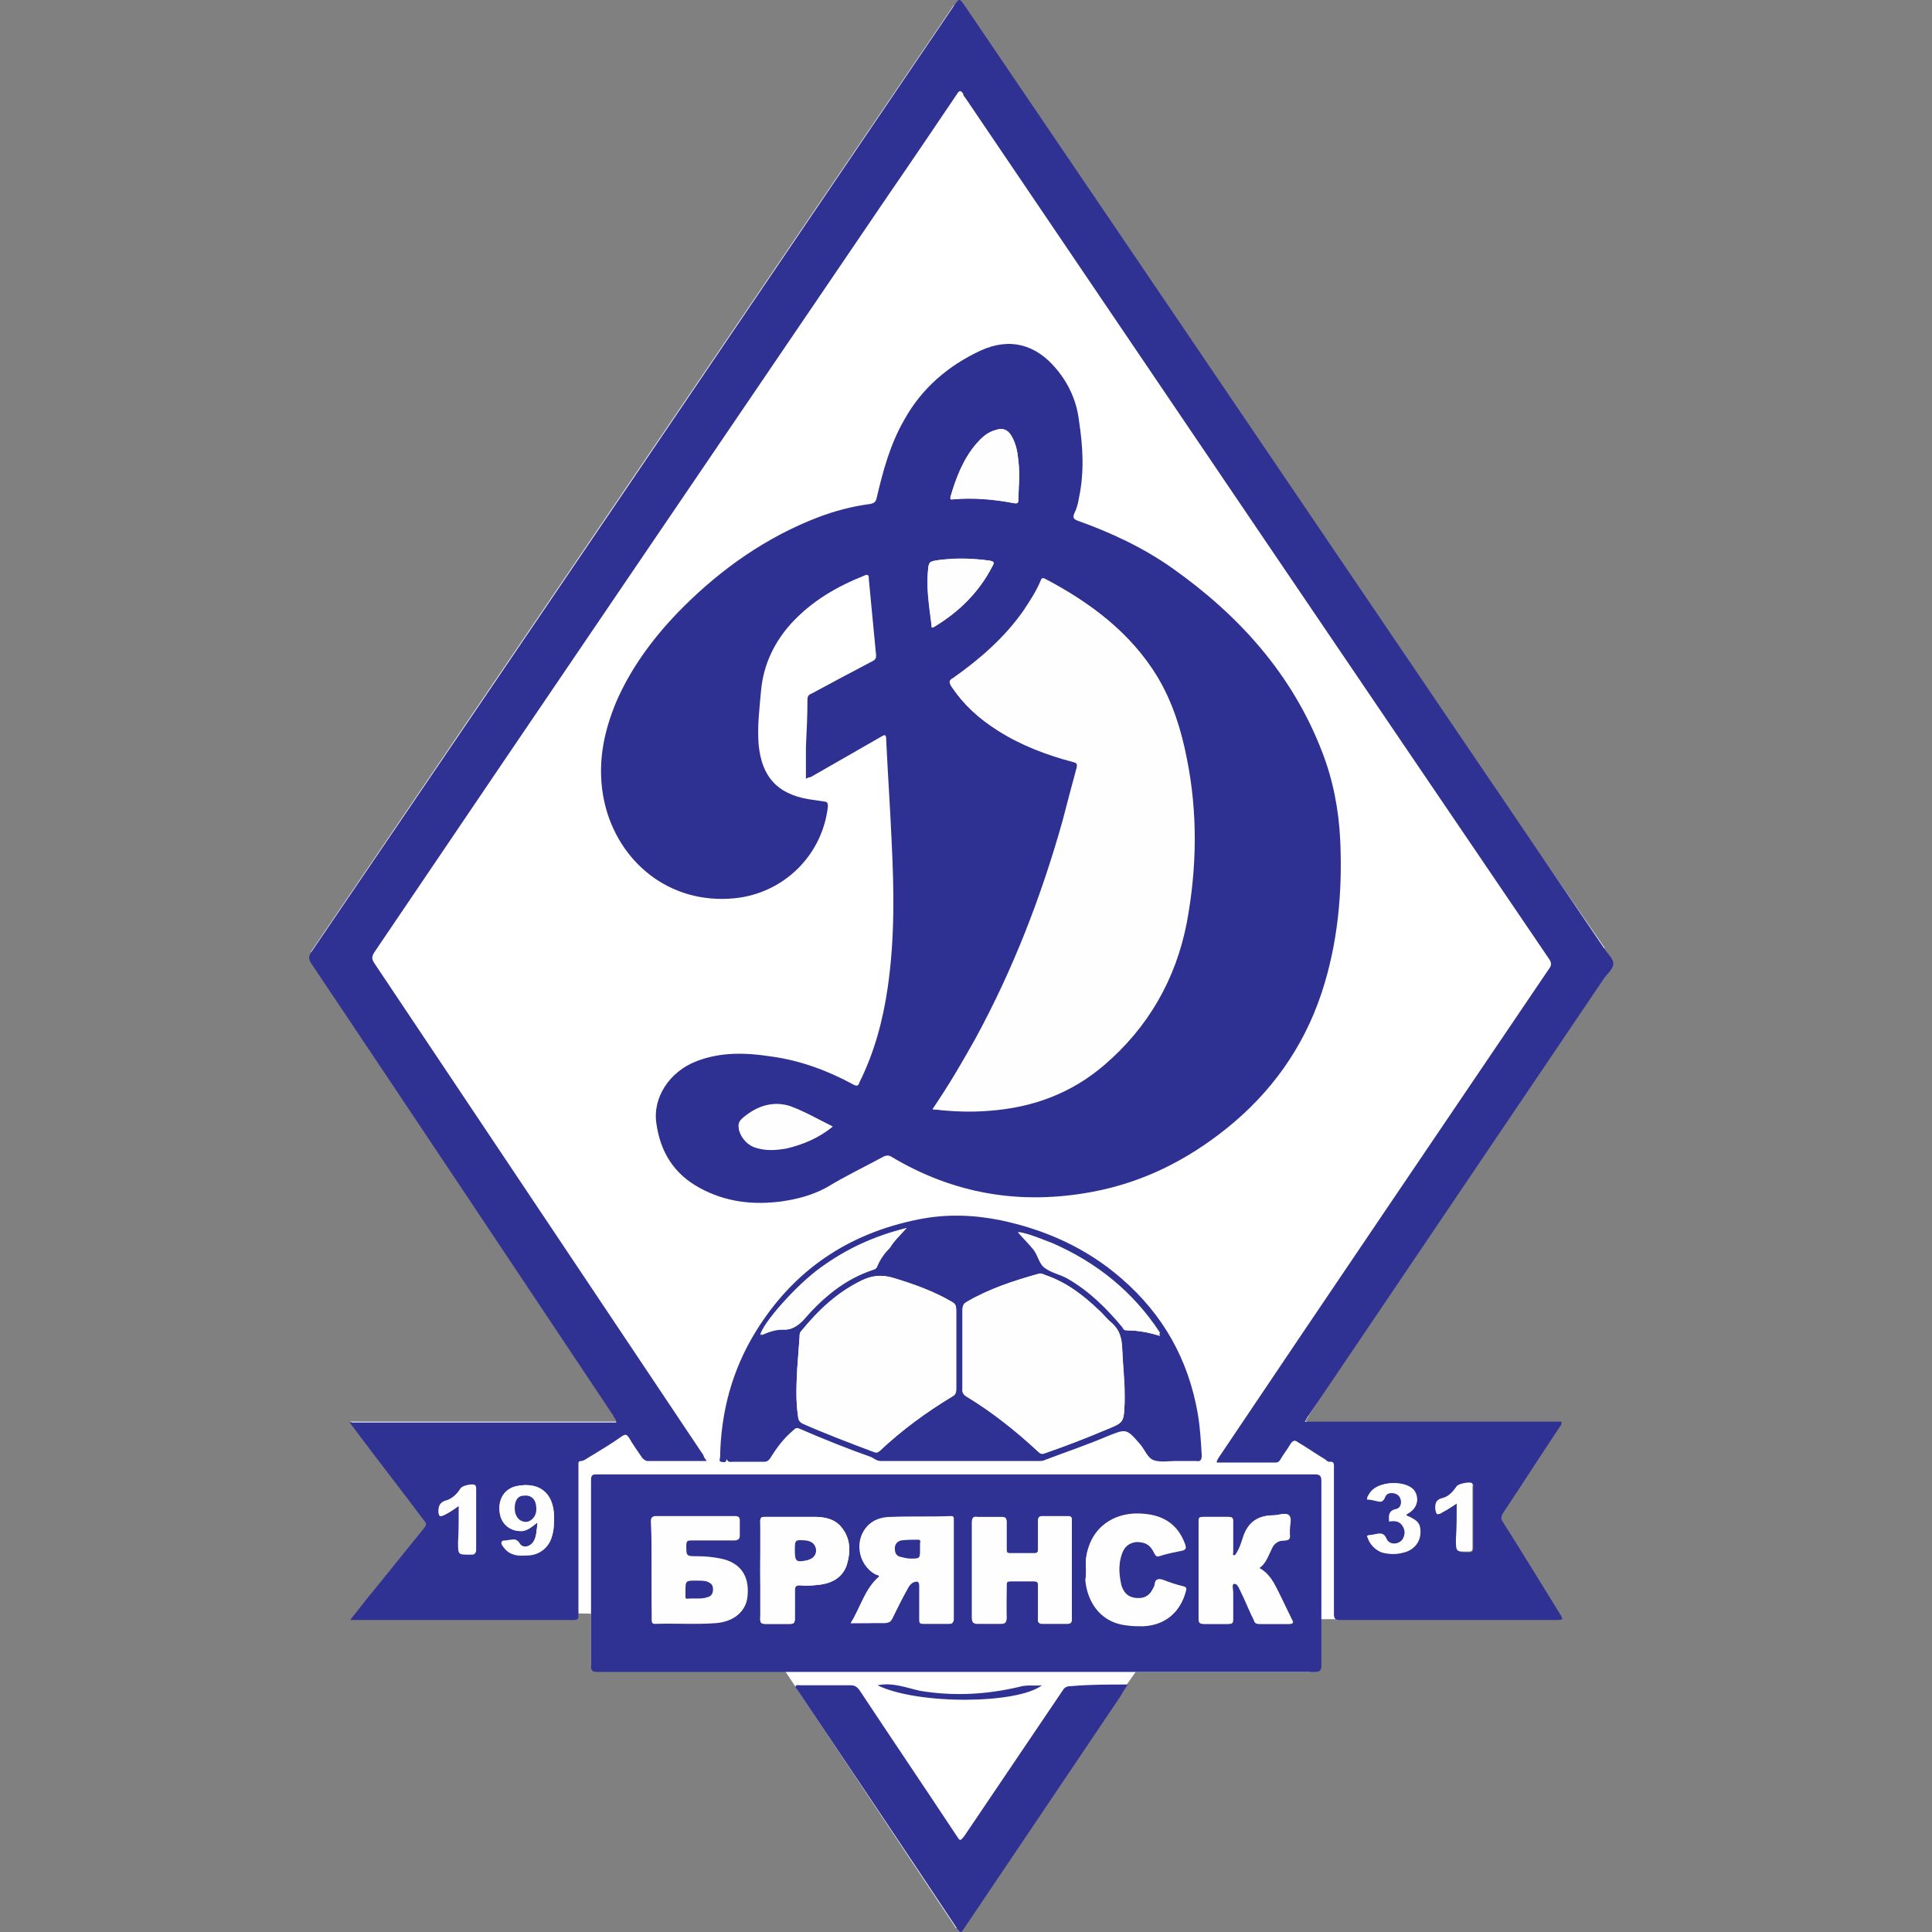 <?xml version="1.0" encoding="UTF-8"?>
<svg xmlns="http://www.w3.org/2000/svg" width="50" height="50" viewBox="0 0 50 50" fill="none">
  <rect x="0" y="0" width="50" height="50" fill="#808080" stroke="none"/>
  <path d="M9.064 36.792H16.274L8.046 24.633L24.685 0.132L41.529 24.532L33.789 36.772L37.7 38.91L35.704 41.904H33.911V43.269H29.39L24.747 49.908L20.021 42.8L15.296 43.106V41.762L10.571 41.66L11.508 38.014L9.064 36.792Z" fill="white"></path>
  <path d="M20.857 20.153C20.857 19.868 20.857 19.603 20.857 19.338C20.877 18.931 20.897 18.503 20.897 18.096C20.897 18.014 20.938 17.974 20.999 17.953C21.529 17.668 22.058 17.383 22.567 17.118C22.649 17.078 22.689 17.037 22.669 16.915C22.608 16.283 22.547 15.652 22.486 15C22.486 14.919 22.486 14.837 22.364 14.898C21.651 15.183 21.02 15.55 20.49 16.12C20.042 16.609 19.757 17.2 19.696 17.872C19.655 18.34 19.594 18.809 19.634 19.277C19.716 20.092 20.103 20.54 20.918 20.682C21.06 20.703 21.182 20.723 21.325 20.743C21.406 20.743 21.427 20.784 21.427 20.866C21.284 22.149 20.266 23.126 19.003 23.248C17.313 23.412 15.989 22.291 15.643 20.764C15.439 19.847 15.602 18.971 15.969 18.116C16.376 17.2 16.987 16.405 17.679 15.713C18.677 14.715 19.838 13.9 21.162 13.391C21.59 13.228 22.038 13.106 22.506 13.045C22.628 13.024 22.669 12.984 22.689 12.882C22.852 12.19 23.036 11.497 23.402 10.866C23.85 10.051 24.543 9.46 25.378 9.073C26.131 8.727 26.804 8.91 27.333 9.542C27.659 9.929 27.863 10.377 27.924 10.886C28.026 11.558 28.066 12.21 27.924 12.882C27.903 13.024 27.863 13.167 27.802 13.289C27.761 13.391 27.781 13.432 27.883 13.473C28.738 13.778 29.573 14.165 30.327 14.695C32.058 15.917 33.443 17.444 34.217 19.46C34.502 20.194 34.645 20.947 34.685 21.741C34.746 23.086 34.624 24.43 34.197 25.713C33.728 27.118 32.893 28.279 31.753 29.196C30.714 30.031 29.573 30.601 28.27 30.845C26.417 31.192 24.685 30.906 23.056 29.929C22.975 29.888 22.934 29.908 22.873 29.929C22.384 30.194 21.875 30.438 21.406 30.723C21.04 30.927 20.653 31.029 20.245 31.09C19.492 31.192 18.779 31.11 18.107 30.743C17.435 30.377 17.089 29.807 16.987 29.073C16.885 28.401 17.333 27.729 18.026 27.464C18.657 27.22 19.309 27.24 19.96 27.342C20.714 27.444 21.427 27.709 22.099 28.075C22.18 28.116 22.221 28.096 22.241 28.014C22.628 27.24 22.852 26.405 22.975 25.55C23.158 24.287 23.138 23.045 23.076 21.782C23.036 20.886 22.975 20.01 22.934 19.134C22.934 18.992 22.893 19.012 22.791 19.073C22.18 19.42 21.59 19.766 20.979 20.112C20.938 20.112 20.897 20.132 20.857 20.153ZM24.136 28.707C24.645 28.768 25.113 28.788 25.602 28.747C26.722 28.666 27.72 28.299 28.576 27.566C29.716 26.589 30.429 25.346 30.714 23.88C30.979 22.454 30.999 21.029 30.714 19.623C30.571 18.89 30.347 18.177 29.96 17.526C29.268 16.385 28.229 15.611 27.068 15C26.987 14.959 26.966 15 26.946 15.061C26.824 15.326 26.681 15.591 26.498 15.835C26.009 16.528 25.378 17.078 24.685 17.566C24.563 17.648 24.584 17.709 24.645 17.79C24.95 18.259 25.358 18.605 25.826 18.91C26.437 19.297 27.089 19.542 27.781 19.725C27.883 19.745 27.903 19.786 27.883 19.888C27.761 20.357 27.639 20.825 27.516 21.273C26.966 23.228 26.233 25.122 25.256 26.915C24.91 27.505 24.543 28.096 24.136 28.707ZM26.376 12.393C26.376 12.271 26.376 12.088 26.355 11.925C26.335 11.701 26.294 11.477 26.172 11.273C26.07 11.11 25.948 11.069 25.765 11.13C25.541 11.191 25.398 11.334 25.256 11.497C24.93 11.884 24.747 12.352 24.604 12.841C24.584 12.923 24.604 12.943 24.665 12.923C25.195 12.882 25.724 12.923 26.254 13.024C26.335 13.045 26.355 13.004 26.355 12.943C26.355 12.78 26.376 12.617 26.376 12.393ZM21.549 29.155C21.162 28.971 20.816 28.768 20.449 28.646C19.981 28.503 19.594 28.625 19.248 28.931C19.105 29.053 19.085 29.175 19.166 29.358C19.268 29.562 19.431 29.684 19.634 29.725C19.879 29.786 20.103 29.766 20.347 29.725C20.795 29.623 21.182 29.44 21.549 29.155ZM24.115 16.242C24.136 16.222 24.156 16.222 24.176 16.222C24.828 15.835 25.337 15.326 25.683 14.654C25.744 14.552 25.704 14.532 25.622 14.511C25.195 14.45 24.767 14.43 24.319 14.491C24.034 14.532 24.034 14.532 24.013 14.817C23.973 15.306 24.054 15.754 24.115 16.242Z" fill="#2E3192"></path>
  <path d="M18.29 37.811C17.761 37.811 17.272 37.811 16.763 37.811C16.702 37.811 16.661 37.77 16.62 37.729C16.498 37.546 16.376 37.383 16.274 37.2C16.213 37.118 16.192 37.118 16.111 37.159C15.826 37.362 15.52 37.546 15.215 37.729C15.154 37.77 15.093 37.811 15.032 37.811C14.991 37.811 14.97 37.831 14.97 37.872C14.97 37.912 14.97 37.953 14.97 37.994C14.97 39.257 14.97 40.519 14.97 41.782C14.97 41.884 14.97 41.925 14.848 41.925C12.954 41.925 11.08 41.925 9.186 41.925C9.166 41.925 9.125 41.925 9.064 41.925C9.288 41.639 9.492 41.375 9.696 41.13C10.123 40.601 10.551 40.071 10.979 39.542C11.04 39.46 11.04 39.42 10.979 39.358C10.388 38.564 9.777 37.79 9.186 36.996C9.146 36.935 9.105 36.894 9.044 36.813C11.366 36.813 13.647 36.813 15.948 36.813C15.948 36.731 15.887 36.69 15.867 36.629C13.26 32.719 10.653 28.809 8.046 24.919C7.985 24.817 7.985 24.756 8.046 24.654C13.606 16.487 19.146 8.32 24.685 0.153C24.828 -0.051 24.828 -0.051 24.971 0.153C30.49 8.279 35.989 16.405 41.508 24.532C41.59 24.674 41.752 24.796 41.752 24.939C41.752 25.081 41.59 25.204 41.508 25.326C38.962 29.094 36.416 32.861 33.871 36.629C33.83 36.67 33.81 36.731 33.769 36.792C35.989 36.792 38.209 36.792 40.408 36.792C40.429 36.874 40.368 36.914 40.347 36.955C39.858 37.688 39.39 38.422 38.901 39.155C38.84 39.257 38.84 39.318 38.901 39.399C39.39 40.173 39.879 40.967 40.368 41.762C40.388 41.802 40.429 41.843 40.429 41.904C40.388 41.925 40.327 41.925 40.286 41.925C38.412 41.925 36.539 41.925 34.685 41.925C34.543 41.925 34.522 41.884 34.522 41.762C34.522 40.499 34.522 39.257 34.522 37.994C34.522 37.912 34.543 37.811 34.4 37.831C34.359 37.831 34.319 37.79 34.298 37.77C34.054 37.627 33.83 37.464 33.586 37.322C33.504 37.261 33.463 37.281 33.402 37.362C33.321 37.505 33.219 37.627 33.138 37.77C33.097 37.831 33.076 37.851 32.995 37.851C32.486 37.851 31.997 37.851 31.488 37.851C31.488 37.79 31.529 37.749 31.549 37.709C34.38 33.493 37.231 29.297 40.083 25.081C40.144 25 40.164 24.939 40.103 24.837C35.052 17.403 30.001 9.949 24.971 2.515C24.95 2.495 24.93 2.475 24.93 2.434C24.869 2.332 24.828 2.332 24.767 2.434C24.176 3.31 23.585 4.185 22.995 5.041C18.555 11.578 14.115 18.096 9.696 24.633C9.614 24.756 9.614 24.817 9.696 24.939C12.527 29.175 15.378 33.432 18.209 37.668C18.209 37.709 18.25 37.749 18.29 37.811ZM13.911 39.399C13.891 39.562 13.891 39.725 13.83 39.847C13.748 40.031 13.524 40.092 13.443 39.929C13.382 39.847 13.321 39.827 13.239 39.847C13.178 39.847 13.117 39.868 13.056 39.868C12.975 39.868 12.975 39.908 12.995 39.969C13.056 40.092 13.158 40.173 13.3 40.214C13.423 40.255 13.545 40.255 13.687 40.234C13.973 40.214 14.197 40.051 14.278 39.766C14.339 39.603 14.339 39.42 14.339 39.216C14.319 38.625 13.952 38.34 13.361 38.462C13.056 38.523 12.873 38.809 12.934 39.155C12.975 39.44 13.219 39.644 13.524 39.623C13.667 39.603 13.769 39.501 13.911 39.399ZM35.378 39.745C35.439 39.949 35.561 40.092 35.765 40.153C35.968 40.214 36.172 40.214 36.376 40.153C36.62 40.092 36.763 39.888 36.763 39.644C36.763 39.42 36.681 39.338 36.396 39.216C36.396 39.216 36.396 39.216 36.396 39.196C36.437 39.155 36.498 39.134 36.539 39.094C36.702 38.951 36.722 38.707 36.579 38.544C36.335 38.299 35.683 38.34 35.48 38.605C35.439 38.646 35.419 38.707 35.398 38.788C35.48 38.809 35.561 38.809 35.643 38.829C35.724 38.849 35.806 38.87 35.846 38.748C35.887 38.646 35.989 38.605 36.091 38.625C36.193 38.646 36.254 38.707 36.274 38.809C36.294 38.931 36.233 39.033 36.131 39.053C35.928 39.094 35.968 39.216 35.968 39.358C36.091 39.338 36.213 39.338 36.294 39.44C36.376 39.542 36.376 39.664 36.335 39.786C36.254 39.969 35.968 40.01 35.887 39.827C35.806 39.644 35.704 39.684 35.581 39.705C35.5 39.725 35.439 39.725 35.378 39.745ZM37.7 38.91C37.7 39.236 37.7 39.542 37.7 39.847C37.7 40.173 37.7 40.173 38.026 40.173C38.107 40.173 38.127 40.132 38.127 40.071C38.127 39.542 38.127 39.033 38.127 38.503C38.127 38.462 38.148 38.442 38.107 38.401C38.046 38.361 37.761 38.422 37.72 38.483C37.618 38.625 37.516 38.748 37.353 38.788C37.17 38.849 37.15 38.951 37.17 39.114C37.17 39.196 37.19 39.196 37.272 39.175C37.414 39.094 37.537 39.012 37.7 38.91ZM11.875 38.971C11.875 39.297 11.875 39.583 11.875 39.888C11.875 40.234 11.875 40.234 12.221 40.214C12.302 40.214 12.323 40.173 12.323 40.112C12.323 39.603 12.323 39.073 12.323 38.544C12.323 38.503 12.323 38.462 12.302 38.442C12.262 38.381 11.977 38.442 11.936 38.503C11.834 38.666 11.712 38.788 11.549 38.829C11.386 38.87 11.366 38.971 11.366 39.114C11.366 39.236 11.406 39.236 11.508 39.196C11.61 39.155 11.732 39.073 11.875 38.971Z" fill="#2F3292"></path>
  <path d="M24.747 38.157C27.842 38.157 30.938 38.157 34.034 38.157C34.156 38.157 34.197 38.197 34.197 38.32C34.197 39.908 34.197 41.517 34.197 43.106C34.197 43.228 34.156 43.269 34.034 43.269C27.842 43.269 21.651 43.269 15.459 43.269C15.317 43.269 15.296 43.228 15.296 43.106C15.296 41.497 15.296 39.908 15.296 38.299C15.296 38.177 15.337 38.157 15.439 38.157C18.535 38.157 21.651 38.157 24.747 38.157ZM22.017 42.006C22.343 42.006 22.628 42.006 22.893 42.006C22.975 42.006 23.036 41.965 23.076 41.904C23.199 41.639 23.341 41.395 23.463 41.151C23.504 41.069 23.565 40.988 23.647 40.947C23.728 40.927 23.789 40.906 23.789 41.049C23.789 41.334 23.789 41.639 23.789 41.925C23.789 42.006 23.81 42.026 23.891 42.026C24.115 42.026 24.339 42.026 24.563 42.026C24.645 42.026 24.665 42.006 24.665 41.925C24.665 41.069 24.665 40.214 24.665 39.358C24.665 39.297 24.645 39.257 24.584 39.257C24.074 39.257 23.565 39.257 23.056 39.277C22.852 39.277 22.649 39.318 22.486 39.46C22.099 39.806 22.18 40.478 22.649 40.743C22.689 40.764 22.751 40.764 22.751 40.804C22.384 41.11 22.282 41.578 22.017 42.006ZM25.154 40.621C25.154 41.049 25.154 41.456 25.154 41.884C25.154 41.986 25.195 42.026 25.296 42.026C25.5 42.026 25.683 42.026 25.887 42.026C26.009 42.026 26.05 42.006 26.05 41.864C26.03 41.578 26.05 41.314 26.05 41.028C26.05 40.947 26.07 40.927 26.152 40.927C26.355 40.927 26.539 40.927 26.742 40.927C26.844 40.927 26.865 40.947 26.865 41.049C26.865 41.334 26.865 41.619 26.865 41.904C26.865 41.986 26.885 42.026 26.966 42.026C27.191 42.026 27.415 42.026 27.618 42.026C27.7 42.026 27.74 42.006 27.74 41.904C27.74 41.049 27.74 40.214 27.74 39.358C27.74 39.277 27.72 39.257 27.639 39.257C27.415 39.257 27.191 39.257 26.966 39.257C26.865 39.257 26.865 39.297 26.865 39.379C26.865 39.623 26.865 39.847 26.865 40.092C26.865 40.173 26.844 40.214 26.763 40.214C26.559 40.214 26.355 40.214 26.152 40.214C26.07 40.214 26.05 40.193 26.05 40.112C26.05 39.867 26.05 39.644 26.05 39.399C26.05 39.318 26.03 39.277 25.928 39.277C25.724 39.277 25.5 39.277 25.296 39.277C25.195 39.277 25.154 39.297 25.154 39.399C25.154 39.786 25.154 40.193 25.154 40.621ZM16.865 40.621C16.865 41.049 16.865 41.477 16.865 41.904C16.865 41.965 16.865 42.026 16.946 42.026C17.476 42.006 18.005 42.047 18.535 42.006C19.003 41.965 19.309 41.7 19.329 41.293C19.349 40.784 19.125 40.458 18.637 40.356C18.433 40.316 18.229 40.295 18.026 40.295C17.74 40.295 17.74 40.295 17.74 40.01C17.74 39.908 17.761 39.867 17.883 39.867C18.25 39.867 18.637 39.867 19.003 39.867C19.105 39.867 19.125 39.827 19.125 39.745C19.125 39.623 19.125 39.501 19.125 39.379C19.125 39.297 19.105 39.257 19.003 39.257C18.331 39.257 17.659 39.257 16.966 39.257C16.865 39.257 16.844 39.277 16.844 39.379C16.865 39.786 16.865 40.193 16.865 40.621ZM32.588 40.58C32.751 40.478 32.812 40.295 32.873 40.132C32.934 39.969 33.036 39.867 33.219 39.867C33.341 39.867 33.382 39.827 33.362 39.705C33.362 39.664 33.362 39.644 33.362 39.603C33.341 39.481 33.423 39.297 33.341 39.216C33.26 39.134 33.076 39.216 32.954 39.216C32.547 39.216 32.282 39.399 32.16 39.806C32.119 39.929 32.078 40.071 31.997 40.193C31.977 40.234 31.956 40.255 31.916 40.255C31.875 40.234 31.895 40.193 31.895 40.173C31.895 39.908 31.895 39.623 31.895 39.358C31.895 39.277 31.875 39.257 31.773 39.257C31.549 39.257 31.325 39.257 31.121 39.257C31.04 39.257 31.019 39.277 31.019 39.358C31.019 40.214 31.019 41.049 31.019 41.904C31.019 42.006 31.06 42.026 31.142 42.026C31.345 42.026 31.569 42.026 31.773 42.026C31.875 42.026 31.895 42.006 31.895 41.904C31.895 41.68 31.895 41.436 31.895 41.212C31.895 41.13 31.854 41.008 31.916 40.988C32.017 40.967 32.058 41.09 32.099 41.171C32.221 41.415 32.323 41.68 32.445 41.925C32.465 41.986 32.486 42.026 32.567 42.026C32.832 42.026 33.097 42.026 33.362 42.026C33.443 42.026 33.443 42.006 33.423 41.925C33.3 41.68 33.199 41.456 33.076 41.212C32.975 40.967 32.852 40.723 32.588 40.58ZM28.107 40.621C28.107 40.703 28.107 40.784 28.107 40.865C28.148 41.354 28.433 41.965 29.186 42.047C29.309 42.067 29.451 42.067 29.594 42.067C30.164 42.047 30.551 41.721 30.694 41.171C30.714 41.09 30.694 41.069 30.612 41.049C30.429 41.008 30.266 40.947 30.103 40.886C29.981 40.845 29.92 40.865 29.899 40.988C29.899 41.028 29.858 41.09 29.838 41.13C29.736 41.314 29.594 41.375 29.39 41.354C29.207 41.334 29.085 41.232 29.023 41.028C28.962 40.764 28.942 40.499 29.023 40.255C29.085 40.031 29.227 39.908 29.431 39.888C29.655 39.867 29.797 39.949 29.899 40.193C29.92 40.255 29.94 40.275 30.021 40.255C30.225 40.193 30.408 40.153 30.612 40.112C30.714 40.092 30.694 40.051 30.673 39.969C30.49 39.46 30.123 39.216 29.594 39.175C28.922 39.114 28.372 39.44 28.188 40.031C28.107 40.234 28.087 40.417 28.107 40.621ZM19.675 40.621C19.675 41.049 19.675 41.477 19.675 41.904C19.675 41.986 19.696 42.026 19.797 42.026C20.021 42.026 20.225 42.026 20.449 42.026C20.551 42.026 20.571 41.986 20.571 41.884C20.571 41.639 20.571 41.415 20.571 41.171C20.571 41.049 20.592 41.008 20.714 41.028C20.897 41.049 21.06 41.028 21.243 41.008C21.549 40.947 21.814 40.804 21.916 40.499C22.017 40.153 22.017 39.827 21.773 39.521C21.61 39.318 21.366 39.277 21.121 39.257C20.673 39.257 20.245 39.257 19.797 39.257C19.696 39.257 19.675 39.297 19.675 39.379C19.696 39.786 19.675 40.193 19.675 40.621Z" fill="#2F3292"></path>
  <path d="M30.429 37.81C30.245 37.81 30.042 37.851 29.858 37.79C29.695 37.729 29.634 37.525 29.512 37.383C29.145 36.955 29.145 36.975 28.636 37.179C28.107 37.403 27.557 37.587 27.027 37.79C26.987 37.81 26.946 37.81 26.905 37.81C25.541 37.81 24.156 37.81 22.791 37.81C22.689 37.81 22.628 37.749 22.547 37.709C21.915 37.485 21.304 37.24 20.693 36.975C20.612 36.935 20.571 36.975 20.53 37.016C20.286 37.22 20.103 37.464 19.94 37.729C19.899 37.79 19.858 37.831 19.777 37.831C19.512 37.831 19.227 37.831 18.962 37.831C18.922 37.831 18.86 37.851 18.82 37.79C18.82 37.77 18.799 37.749 18.799 37.79C18.779 37.872 18.697 37.831 18.657 37.831C18.596 37.81 18.636 37.749 18.636 37.709C18.657 36.548 18.942 35.468 19.553 34.47C20.53 32.882 21.936 31.925 23.769 31.558C24.482 31.415 25.174 31.436 25.887 31.578C27.048 31.823 28.107 32.291 29.023 33.086C30.103 34.022 30.755 35.183 30.999 36.589C31.06 36.955 31.08 37.301 31.101 37.668C31.101 37.79 31.06 37.831 30.958 37.81C30.755 37.81 30.591 37.81 30.429 37.81ZM30.021 34.572C30.021 34.593 30.021 34.593 30.021 34.572C30.001 34.552 30.001 34.532 29.98 34.491C29.288 33.432 28.351 32.658 27.19 32.169C26.926 32.047 26.64 31.945 26.335 31.884C26.477 32.047 26.6 32.169 26.722 32.312C26.864 32.474 26.885 32.719 27.048 32.821C27.211 32.943 27.435 32.984 27.618 33.086C28.188 33.411 28.636 33.859 29.044 34.348C29.064 34.389 29.084 34.43 29.145 34.43C29.471 34.43 29.756 34.491 30.021 34.572ZM24.909 34.919C24.909 35.265 24.909 35.591 24.909 35.937C24.909 36.039 24.93 36.1 25.011 36.141C25.683 36.548 26.294 37.037 26.864 37.566C26.926 37.627 26.966 37.648 27.048 37.607C27.577 37.424 28.107 37.22 28.636 36.996C29.084 36.813 29.084 36.813 29.105 36.303C29.125 35.835 29.064 35.387 29.044 34.939C29.023 34.654 28.983 34.43 28.759 34.226C28.636 34.124 28.555 34.002 28.433 33.9C28.025 33.513 27.598 33.187 27.068 33.004C27.007 32.984 26.946 32.943 26.885 32.963C26.233 33.147 25.602 33.35 25.011 33.697C24.93 33.737 24.909 33.798 24.909 33.9C24.909 34.246 24.909 34.572 24.909 34.919ZM24.746 34.939C24.746 34.593 24.746 34.246 24.746 33.9C24.746 33.798 24.726 33.758 24.645 33.697C24.156 33.411 23.626 33.228 23.097 33.065C22.811 32.984 22.547 33.004 22.282 33.147C21.651 33.452 21.162 33.92 20.734 34.45C20.693 34.491 20.693 34.552 20.693 34.593C20.673 34.878 20.653 35.142 20.632 35.428C20.612 35.835 20.591 36.242 20.653 36.65C20.673 36.752 20.714 36.813 20.795 36.853C21.386 37.118 21.997 37.342 22.587 37.566C22.669 37.587 22.71 37.587 22.771 37.546C23.341 37.016 23.972 36.548 24.645 36.141C24.726 36.1 24.746 36.039 24.746 35.957C24.746 35.611 24.746 35.265 24.746 34.939ZM23.463 31.782C22.649 31.986 21.936 32.312 21.284 32.8C20.653 33.248 19.756 34.267 19.716 34.552C19.899 34.47 20.082 34.409 20.286 34.409C20.49 34.409 20.632 34.328 20.775 34.185C21.284 33.595 21.854 33.106 22.608 32.861C22.669 32.841 22.689 32.821 22.71 32.76C22.791 32.576 22.893 32.434 23.035 32.291C23.137 32.128 23.28 31.965 23.463 31.782Z" fill="#2F3292"></path>
  <path d="M29.186 43.595C29.105 43.717 29.044 43.819 28.983 43.921C27.639 45.916 26.294 47.912 24.95 49.908C24.869 50.031 24.869 50.031 24.767 49.908C23.402 47.851 22.017 45.794 20.653 43.758C20.633 43.717 20.571 43.676 20.592 43.636C20.612 43.595 20.673 43.615 20.714 43.615C21.142 43.615 21.59 43.615 22.017 43.615C22.119 43.615 22.18 43.656 22.241 43.737C23.076 45 23.932 46.263 24.767 47.526C24.848 47.648 24.848 47.648 24.95 47.526C25.806 46.263 26.641 45.02 27.496 43.758C27.557 43.656 27.618 43.636 27.74 43.636C28.189 43.595 28.677 43.595 29.186 43.595Z" fill="#2F3292"></path>
  <path d="M22.71 43.615C23.097 43.534 23.443 43.676 23.809 43.758C24.665 43.9 25.52 43.859 26.376 43.656C26.579 43.595 26.783 43.636 26.966 43.615C26.335 44.104 23.748 44.124 22.71 43.615Z" fill="#2F3292"></path>
  <path d="M24.136 28.707C24.543 28.116 24.889 27.505 25.235 26.894C26.213 25.102 26.946 23.208 27.496 21.252C27.618 20.784 27.74 20.316 27.863 19.867C27.883 19.766 27.863 19.745 27.761 19.705C27.068 19.521 26.417 19.277 25.806 18.89C25.337 18.605 24.95 18.238 24.624 17.77C24.563 17.668 24.543 17.607 24.665 17.546C25.358 17.057 25.989 16.507 26.478 15.815C26.641 15.57 26.803 15.326 26.926 15.041C26.946 14.979 26.966 14.939 27.048 14.979C28.209 15.591 29.247 16.364 29.94 17.505C30.327 18.157 30.551 18.87 30.694 19.603C30.979 21.028 30.958 22.454 30.694 23.859C30.408 25.326 29.716 26.568 28.555 27.546C27.7 28.279 26.681 28.625 25.581 28.727C25.113 28.768 24.645 28.747 24.136 28.707Z" fill="#FEFEFE"></path>
  <path d="M26.376 12.393C26.355 12.617 26.355 12.78 26.355 12.943C26.355 13.004 26.335 13.024 26.253 13.024C25.724 12.922 25.195 12.861 24.665 12.922C24.584 12.922 24.584 12.902 24.604 12.841C24.746 12.352 24.93 11.884 25.256 11.497C25.398 11.334 25.541 11.191 25.765 11.13C25.948 11.069 26.07 11.11 26.172 11.273C26.294 11.476 26.335 11.7 26.355 11.925C26.376 12.088 26.376 12.271 26.376 12.393Z" fill="#FEFEFE"></path>
  <path d="M21.549 29.155C21.182 29.46 20.775 29.623 20.347 29.705C20.103 29.745 19.879 29.766 19.634 29.705C19.41 29.644 19.247 29.521 19.166 29.338C19.085 29.155 19.085 29.033 19.247 28.91C19.594 28.625 20.001 28.483 20.449 28.625C20.836 28.768 21.182 28.971 21.549 29.155Z" fill="#FEFEFE"></path>
  <path d="M24.115 16.242C24.074 15.754 23.973 15.285 24.013 14.817C24.034 14.531 24.034 14.531 24.319 14.491C24.747 14.45 25.174 14.45 25.622 14.511C25.724 14.531 25.744 14.552 25.683 14.654C25.337 15.326 24.808 15.835 24.176 16.222C24.156 16.242 24.136 16.242 24.115 16.242Z" fill="#FEFEFE"></path>
  <path d="M13.912 39.399C13.789 39.501 13.667 39.603 13.524 39.623C13.219 39.644 12.975 39.46 12.934 39.155C12.893 38.809 13.056 38.544 13.362 38.462C13.932 38.34 14.299 38.625 14.339 39.216C14.339 39.399 14.339 39.603 14.278 39.786C14.197 40.051 13.973 40.234 13.688 40.255C13.565 40.255 13.423 40.275 13.3 40.234C13.158 40.194 13.076 40.112 12.995 39.99C12.954 39.929 12.975 39.888 13.056 39.888C13.117 39.888 13.178 39.868 13.239 39.868C13.321 39.847 13.382 39.868 13.443 39.949C13.545 40.112 13.769 40.051 13.83 39.868C13.891 39.705 13.891 39.562 13.912 39.399ZM13.321 39.033C13.321 39.277 13.463 39.42 13.667 39.379C13.83 39.338 13.912 39.175 13.871 38.951C13.85 38.788 13.708 38.687 13.565 38.707C13.423 38.707 13.321 38.829 13.321 39.033Z" fill="#FEFEFE"></path>
  <path d="M35.378 39.745C35.439 39.725 35.5 39.725 35.561 39.725C35.683 39.705 35.806 39.684 35.867 39.847C35.948 40.031 36.233 39.99 36.315 39.806C36.376 39.684 36.355 39.562 36.274 39.46C36.193 39.358 36.07 39.358 35.948 39.379C35.948 39.257 35.907 39.114 36.111 39.073C36.213 39.053 36.274 38.951 36.254 38.829C36.233 38.727 36.172 38.666 36.07 38.646C35.969 38.625 35.846 38.666 35.826 38.768C35.785 38.89 35.724 38.87 35.622 38.849C35.541 38.829 35.459 38.809 35.378 38.809C35.378 38.727 35.419 38.686 35.459 38.625C35.663 38.34 36.315 38.299 36.559 38.564C36.722 38.727 36.702 38.971 36.519 39.114C36.478 39.155 36.417 39.175 36.376 39.216C36.376 39.236 36.376 39.236 36.376 39.236C36.661 39.338 36.742 39.419 36.742 39.664C36.742 39.908 36.58 40.112 36.355 40.173C36.152 40.234 35.948 40.234 35.745 40.173C35.561 40.092 35.439 39.949 35.378 39.745Z" fill="#FEFEFE"></path>
  <path d="M37.7 38.91C37.537 39.012 37.414 39.114 37.252 39.155C37.19 39.175 37.17 39.175 37.15 39.094C37.129 38.931 37.15 38.809 37.333 38.768C37.496 38.727 37.598 38.605 37.7 38.462C37.74 38.401 38.025 38.34 38.087 38.381C38.127 38.401 38.107 38.442 38.107 38.483C38.107 39.012 38.107 39.521 38.107 40.051C38.107 40.132 38.087 40.153 38.005 40.153C37.679 40.153 37.679 40.173 37.679 39.827C37.7 39.542 37.7 39.236 37.7 38.91Z" fill="#FEFEFE"></path>
  <path d="M11.875 38.972C11.732 39.073 11.61 39.155 11.488 39.216C11.386 39.257 11.366 39.257 11.345 39.135C11.345 38.992 11.366 38.89 11.528 38.849C11.691 38.788 11.834 38.666 11.915 38.523C11.956 38.462 12.241 38.422 12.282 38.462C12.302 38.483 12.302 38.523 12.302 38.564C12.302 39.094 12.302 39.603 12.302 40.133C12.302 40.214 12.282 40.234 12.201 40.234C11.854 40.234 11.854 40.255 11.854 39.908C11.875 39.603 11.875 39.297 11.875 38.972Z" fill="#FEFEFE"></path>
  <path d="M22.017 42.006C22.282 41.578 22.384 41.11 22.771 40.784C22.75 40.743 22.71 40.743 22.669 40.723C22.221 40.458 22.119 39.786 22.506 39.44C22.669 39.297 22.873 39.257 23.076 39.257C23.586 39.236 24.095 39.257 24.604 39.236C24.685 39.236 24.685 39.257 24.685 39.338C24.685 40.194 24.685 41.049 24.685 41.904C24.685 41.986 24.645 42.006 24.584 42.006C24.36 42.006 24.136 42.006 23.911 42.006C23.83 42.006 23.81 41.986 23.81 41.904C23.81 41.619 23.81 41.314 23.81 41.029C23.81 40.886 23.748 40.906 23.667 40.927C23.565 40.968 23.524 41.049 23.484 41.13C23.341 41.375 23.219 41.64 23.097 41.884C23.056 41.965 23.015 42.006 22.913 41.986C22.628 42.006 22.343 42.006 22.017 42.006ZM23.81 40.092C23.81 40.031 23.81 39.99 23.81 39.929C23.81 39.888 23.81 39.847 23.748 39.847C23.606 39.847 23.463 39.847 23.321 39.868C23.219 39.888 23.158 39.949 23.158 40.071C23.158 40.194 23.199 40.255 23.321 40.295C23.402 40.316 23.484 40.336 23.565 40.336C23.81 40.336 23.81 40.336 23.81 40.092Z" fill="#FEFEFE"></path>
  <path d="M25.154 40.621C25.154 40.214 25.154 39.786 25.154 39.379C25.154 39.277 25.195 39.236 25.296 39.257C25.5 39.257 25.724 39.257 25.928 39.257C26.03 39.257 26.05 39.297 26.05 39.379C26.05 39.623 26.05 39.847 26.05 40.092C26.05 40.173 26.07 40.194 26.152 40.194C26.355 40.194 26.559 40.194 26.763 40.194C26.865 40.194 26.865 40.153 26.865 40.071C26.865 39.827 26.865 39.603 26.865 39.358C26.865 39.277 26.885 39.236 26.966 39.236C27.191 39.236 27.415 39.236 27.639 39.236C27.72 39.236 27.74 39.257 27.74 39.338C27.74 40.194 27.74 41.029 27.74 41.884C27.74 41.965 27.72 42.006 27.618 42.006C27.394 42.006 27.17 42.006 26.966 42.006C26.885 42.006 26.844 41.986 26.865 41.884C26.865 41.599 26.865 41.314 26.865 41.029C26.865 40.927 26.844 40.906 26.742 40.906C26.539 40.906 26.355 40.906 26.152 40.906C26.07 40.906 26.05 40.927 26.05 41.008C26.05 41.293 26.05 41.558 26.05 41.843C26.05 41.986 26.009 42.006 25.887 42.006C25.683 42.006 25.5 42.006 25.296 42.006C25.195 42.006 25.154 41.986 25.154 41.864C25.154 41.456 25.154 41.029 25.154 40.621Z" fill="#FEFEFE"></path>
  <path d="M16.864 40.621C16.864 40.194 16.864 39.786 16.864 39.358C16.864 39.257 16.885 39.236 16.987 39.236C17.659 39.236 18.331 39.236 19.023 39.236C19.125 39.236 19.146 39.277 19.146 39.358C19.146 39.481 19.146 39.603 19.146 39.725C19.146 39.827 19.125 39.847 19.023 39.847C18.657 39.847 18.27 39.847 17.903 39.847C17.801 39.847 17.761 39.888 17.761 39.99C17.761 40.275 17.761 40.275 18.046 40.275C18.249 40.275 18.453 40.295 18.657 40.336C19.146 40.438 19.39 40.764 19.349 41.273C19.329 41.68 19.023 41.945 18.555 41.986C18.025 42.027 17.496 41.986 16.966 42.006C16.864 42.006 16.885 41.945 16.885 41.884C16.864 41.456 16.864 41.049 16.864 40.621ZM18.025 40.906C17.74 40.906 17.74 40.906 17.74 41.171C17.74 41.212 17.74 41.253 17.74 41.293C17.74 41.334 17.761 41.355 17.781 41.355C17.964 41.355 18.127 41.375 18.311 41.314C18.412 41.273 18.453 41.212 18.453 41.11C18.453 41.008 18.392 40.947 18.29 40.906C18.209 40.886 18.107 40.906 18.025 40.906Z" fill="#FEFEFE"></path>
  <path d="M32.588 40.581C32.852 40.723 32.975 40.967 33.097 41.212C33.219 41.456 33.321 41.68 33.443 41.925C33.484 41.986 33.463 42.026 33.382 42.026C33.117 42.026 32.852 42.026 32.588 42.026C32.506 42.026 32.486 41.986 32.465 41.925C32.343 41.68 32.241 41.416 32.119 41.171C32.078 41.09 32.038 40.967 31.936 40.988C31.875 41.008 31.916 41.13 31.916 41.212C31.916 41.436 31.916 41.68 31.916 41.904C31.916 42.006 31.895 42.026 31.793 42.026C31.59 42.026 31.366 42.026 31.162 42.026C31.081 42.026 31.04 42.006 31.04 41.904C31.04 41.049 31.04 40.214 31.04 39.358C31.04 39.277 31.06 39.257 31.142 39.257C31.366 39.257 31.59 39.257 31.793 39.257C31.875 39.257 31.916 39.277 31.916 39.358C31.916 39.623 31.916 39.908 31.916 40.173C31.916 40.194 31.895 40.255 31.936 40.255C31.977 40.275 31.997 40.234 32.017 40.194C32.099 40.071 32.14 39.949 32.18 39.806C32.303 39.399 32.567 39.216 32.975 39.216C33.117 39.216 33.28 39.134 33.362 39.216C33.443 39.297 33.382 39.46 33.382 39.603C33.382 39.644 33.382 39.664 33.382 39.705C33.402 39.827 33.362 39.868 33.239 39.868C33.056 39.868 32.954 39.969 32.893 40.132C32.812 40.295 32.751 40.458 32.588 40.581Z" fill="#FEFEFE"></path>
  <path d="M28.107 40.621C28.087 40.438 28.107 40.234 28.168 40.051C28.351 39.46 28.901 39.134 29.573 39.196C30.103 39.236 30.47 39.481 30.653 39.99C30.673 40.071 30.694 40.112 30.592 40.132C30.388 40.173 30.184 40.214 30.001 40.275C29.94 40.295 29.92 40.275 29.879 40.214C29.777 39.99 29.655 39.908 29.41 39.908C29.207 39.929 29.064 40.051 29.003 40.275C28.942 40.54 28.942 40.804 29.003 41.049C29.044 41.232 29.186 41.354 29.37 41.375C29.573 41.395 29.736 41.314 29.818 41.151C29.838 41.11 29.879 41.049 29.879 41.008C29.899 40.866 29.96 40.845 30.083 40.906C30.245 40.967 30.429 41.029 30.592 41.069C30.673 41.09 30.694 41.11 30.673 41.191C30.531 41.741 30.144 42.067 29.573 42.088C29.431 42.088 29.309 42.088 29.166 42.067C28.413 41.986 28.127 41.375 28.087 40.886C28.107 40.784 28.107 40.703 28.107 40.621Z" fill="#FEFEFE"></path>
  <path d="M19.675 40.621C19.675 40.214 19.675 39.786 19.675 39.379C19.675 39.277 19.695 39.257 19.797 39.257C20.245 39.257 20.673 39.257 21.121 39.257C21.366 39.257 21.61 39.318 21.773 39.521C22.017 39.806 22.017 40.153 21.915 40.499C21.814 40.804 21.569 40.967 21.243 41.008C21.06 41.029 20.897 41.049 20.714 41.029C20.591 41.029 20.571 41.069 20.571 41.171C20.571 41.416 20.571 41.639 20.571 41.884C20.571 41.986 20.551 42.026 20.449 42.026C20.225 42.026 20.021 42.026 19.797 42.026C19.695 42.026 19.675 41.986 19.675 41.904C19.695 41.456 19.675 41.029 19.675 40.621ZM20.571 40.132C20.571 40.417 20.612 40.438 20.877 40.377C21.019 40.336 21.121 40.255 21.101 40.112C21.101 39.969 20.999 39.888 20.836 39.868C20.571 39.847 20.571 39.847 20.571 40.132Z" fill="#FEFEFE"></path>
  <path d="M24.91 34.919C24.91 34.572 24.91 34.246 24.91 33.9C24.91 33.798 24.95 33.758 25.011 33.697C25.602 33.35 26.233 33.147 26.885 32.963C26.946 32.943 27.007 32.984 27.068 33.004C27.598 33.187 28.026 33.513 28.433 33.9C28.535 34.002 28.637 34.124 28.759 34.226C28.983 34.409 29.044 34.654 29.044 34.939C29.064 35.387 29.105 35.855 29.105 36.303C29.085 36.813 29.085 36.813 28.637 36.996C28.107 37.22 27.578 37.424 27.048 37.607C26.966 37.627 26.926 37.627 26.865 37.566C26.294 37.037 25.683 36.548 25.011 36.141C24.93 36.079 24.889 36.039 24.91 35.937C24.91 35.591 24.91 35.265 24.91 34.919Z" fill="#FEFEFE"></path>
  <path d="M24.747 34.939C24.747 35.285 24.747 35.611 24.747 35.957C24.747 36.039 24.726 36.1 24.645 36.14C23.973 36.548 23.341 36.996 22.771 37.546C22.71 37.607 22.669 37.607 22.588 37.566C21.977 37.342 21.386 37.098 20.795 36.853C20.694 36.812 20.653 36.751 20.653 36.65C20.592 36.242 20.612 35.835 20.632 35.428C20.653 35.142 20.673 34.878 20.694 34.593C20.694 34.532 20.694 34.491 20.734 34.45C21.182 33.92 21.671 33.452 22.282 33.147C22.547 33.024 22.791 32.984 23.097 33.065C23.647 33.228 24.156 33.411 24.645 33.697C24.726 33.737 24.747 33.798 24.747 33.9C24.747 34.246 24.747 34.593 24.747 34.939Z" fill="#FEFEFE"></path>
  <path d="M23.463 31.782C23.3 31.965 23.137 32.128 22.995 32.291C22.873 32.434 22.75 32.597 22.669 32.76C22.649 32.8 22.628 32.841 22.567 32.861C21.814 33.106 21.243 33.595 20.734 34.185C20.591 34.348 20.469 34.43 20.245 34.409C20.042 34.409 19.858 34.45 19.675 34.552C19.716 34.267 20.612 33.248 21.243 32.8C21.915 32.312 22.628 31.986 23.463 31.782Z" fill="#FEFEFE"></path>
  <path d="M30.021 34.572C29.757 34.491 29.471 34.43 29.186 34.43C29.125 34.43 29.105 34.369 29.084 34.348C28.677 33.86 28.209 33.411 27.659 33.086C27.476 32.984 27.252 32.923 27.089 32.821C26.926 32.719 26.885 32.454 26.763 32.312C26.64 32.169 26.518 32.027 26.376 31.884C26.681 31.945 26.946 32.067 27.231 32.169C28.392 32.678 29.329 33.432 30.021 34.491C30.001 34.511 30.001 34.552 30.021 34.572Z" fill="#FEFEFE"></path>
  <path d="M13.321 39.033C13.321 38.829 13.402 38.707 13.565 38.707C13.728 38.686 13.85 38.788 13.871 38.951C13.911 39.155 13.83 39.318 13.667 39.379C13.484 39.419 13.321 39.277 13.321 39.033Z" fill="#2F3292"></path>
  <path d="M23.81 40.092C23.81 40.336 23.81 40.336 23.565 40.336C23.484 40.336 23.402 40.316 23.321 40.295C23.199 40.275 23.158 40.193 23.158 40.071C23.158 39.969 23.219 39.888 23.321 39.867C23.463 39.847 23.606 39.847 23.749 39.847C23.81 39.847 23.83 39.867 23.81 39.929C23.81 39.99 23.81 40.031 23.81 40.092Z" fill="#2F3292"></path>
  <path d="M18.025 40.906C18.107 40.906 18.209 40.906 18.29 40.927C18.392 40.967 18.453 41.008 18.453 41.13C18.453 41.232 18.412 41.314 18.311 41.334C18.148 41.395 17.964 41.354 17.781 41.375C17.74 41.375 17.74 41.354 17.74 41.314C17.74 41.273 17.74 41.232 17.74 41.191C17.74 40.906 17.74 40.906 18.025 40.906Z" fill="#2F3292"></path>
  <path d="M20.571 40.132C20.571 39.847 20.571 39.847 20.856 39.867C21.019 39.888 21.101 39.969 21.121 40.112C21.121 40.255 21.04 40.336 20.897 40.377C20.612 40.438 20.571 40.417 20.571 40.132Z" fill="#2F3292"></path>
</svg>